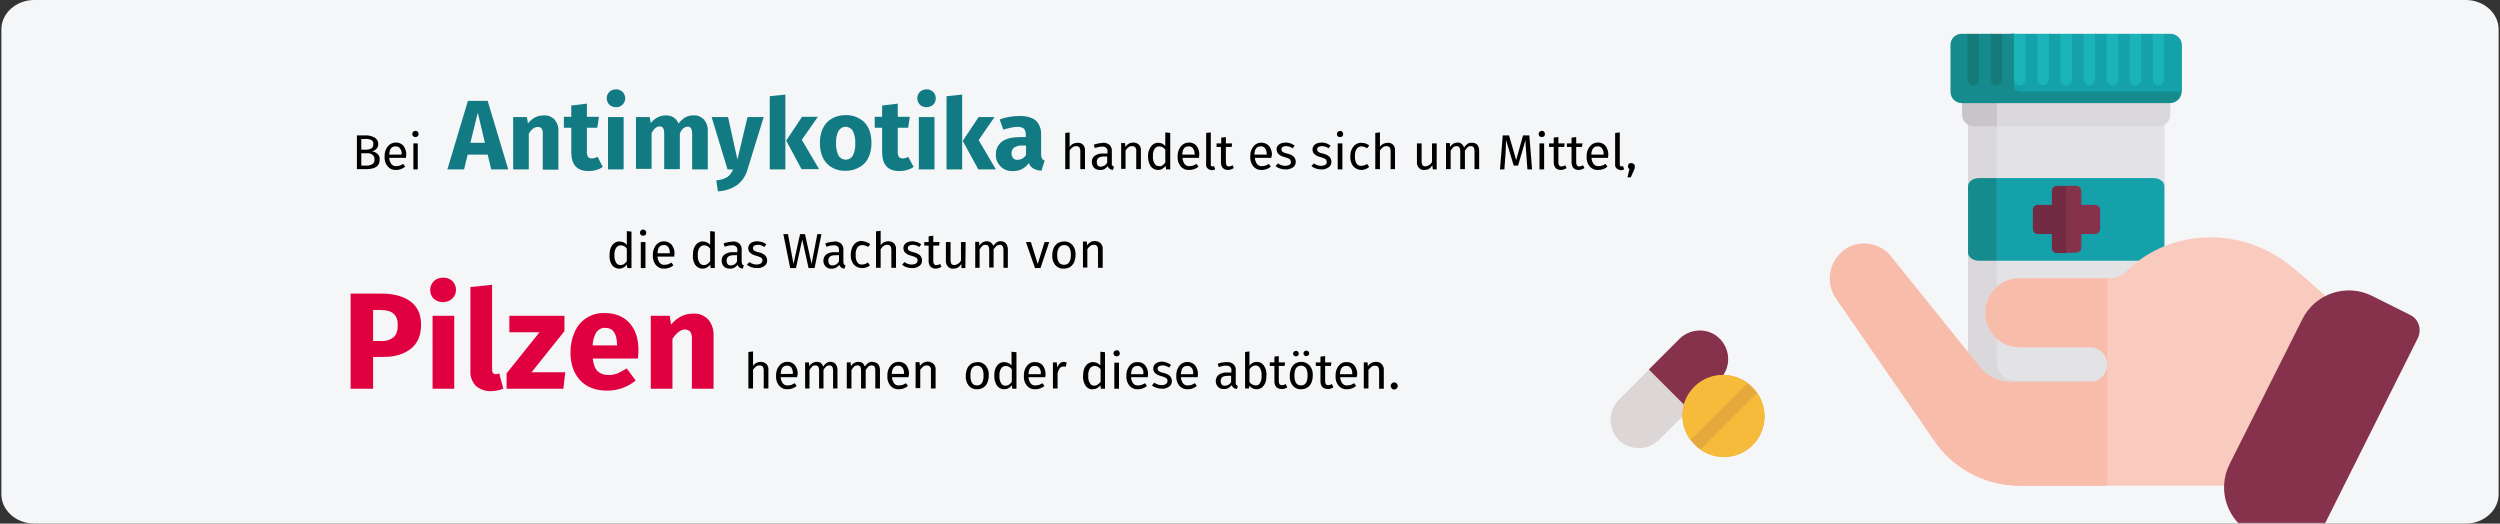 <?xml version="1.0" encoding="UTF-8"?>
<svg xmlns="http://www.w3.org/2000/svg" xmlns:xlink="http://www.w3.org/1999/xlink" width="912px" height="191px" viewBox="0 0 912 191" version="1.1">
  <rect x="0" y="0" width="912" height="191" fill="#333333" stroke="none"/>
  <title>pilzinfekt-des-mundes-behandlung</title>
  <defs>
    <path d="M12,0 L899,0 C905.6,0 911,4.824 911,10.72 L911,180.28 C911,186.176 905.6,191 899,191 L12,191 C5.4,191 0,186.176 0,180.28 L0,10.72 C0,4.824 5.4,0 12,0 Z" id="path-1"></path>
  </defs>
  <g id="Page-1" stroke="none" stroke-width="1" fill="none" fill-rule="evenodd">
    <g id="Illustrationen" transform="translate(4, -24209)">
      <g id="pilzinfekt-des-mundes-behandlung" transform="translate(-3.5, 24209)">
        <g id="Group">
          <g>
            <mask id="mask-2" fill="white">
              <use xlink:href="#path-1"></use>
            </mask>
            <use id="Mask" fill="#F5F6F7" fill-rule="nonzero" xlink:href="#path-1"></use>
            <g mask="url(#mask-2)">
              <g transform="translate(667, 12)">
                <g>
                  <g transform="translate(43.494, 0)" fill-rule="nonzero" id="Path">
                    <g>
                      <path d="M12.372,25.611 L12.372,124.476 C12.372,126.755 14.216,128.708 16.604,128.708 L74.447,128.708 L78.679,126.755 L78.679,25.611 L12.372,25.611 Z" fill="#E3E3E5"></path>
                      <path d="M17.472,120.46 L17.472,25.611 L6.945,25.611 L6.945,126.863 C6.945,129.142 8.79,131.095 11.178,131.095 L11.178,131.095 L74.447,131.095 C76.726,131.095 78.679,129.251 78.679,126.863 C78.679,126.863 78.679,126.863 78.679,126.863 L23.875,126.863 C20.294,126.755 17.472,123.933 17.472,120.46 L17.472,120.46 L17.472,120.46 Z" fill="#DAD8DA"></path>
                      <path d="M13.24,21.379 L13.24,29.844 C13.24,32.123 15.085,34.076 17.472,34.076 L76.509,34.076 C78.787,34.076 80.741,32.231 80.741,29.844 L80.741,21.379 L13.24,21.379 Z" fill="#DAD8DA"></path>
                      <path d="M17.472,21.379 L4.775,21.379 L4.775,29.844 C4.775,32.123 6.62,34.076 9.007,34.076 L17.472,34.076 L17.472,21.379 Z" fill="#C8C5C8"></path>
                      <path d="M80.741,23.766 L23.766,23.766 C21.488,23.766 19.643,21.922 19.643,19.643 L19.643,4.341 C19.643,2.062 21.488,0.217 23.766,0.217 C23.766,0.217 23.766,0.217 23.766,0.217 L26.045,1.845 L27.89,0.326 L32.123,0.326 L34.293,1.845 L36.355,0.326 L40.587,0.326 L42.649,1.845 L44.82,0.326 L49.052,0.326 L51.331,1.845 L53.285,0.326 L57.626,0.326 L59.579,1.845 L61.749,0.326 L65.982,0.326 L67.935,1.845 L70.106,0.326 L74.338,0.326 L76.617,1.845 L78.57,0.326 L80.741,0.326 C83.02,0.326 84.865,2.062 84.973,4.341 C84.973,4.341 84.973,4.341 84.973,4.449 L84.973,21.596 L80.741,23.766 Z" fill="#14A1AA"></path>
                      <path d="M23.766,19.209 L23.766,0.326 L19.534,0.326 L17.689,2.279 L15.302,0.326 L11.069,0.326 L8.79,2.279 L6.837,0.326 L4.666,0.326 C2.388,0.326 0.543,2.062 0.543,4.341 C0.543,4.341 0.543,4.341 0.543,4.341 L0.543,21.488 C0.543,23.766 2.388,25.611 4.666,25.611 L80.632,25.611 C82.911,25.611 84.865,23.766 84.865,21.379 L25.828,21.379 C24.635,21.379 23.658,20.402 23.766,19.209 L23.766,19.209 L23.766,19.209 Z" fill="#168B8E"></path>
                      <path d="M32.231,17.147 C32.34,18.34 33.316,19.209 34.51,19.1 C35.595,18.991 36.355,18.232 36.464,17.147 L36.464,0.326 L32.231,0.326 L32.231,17.147 Z" fill="#1AB3B7"></path>
                      <path d="M15.302,17.147 C15.302,18.34 16.278,19.209 17.364,19.209 C18.449,19.209 19.426,18.232 19.426,17.147 L19.426,17.147 L19.426,0.326 L15.193,0.326 L15.193,17.147 L15.302,17.147 Z" fill="#147A7A"></path>
                      <path d="M6.837,17.147 C6.837,18.34 7.814,19.209 8.899,19.209 C9.984,19.209 10.961,18.232 10.961,17.147 L10.961,17.147 L10.961,0.326 L6.728,0.326 L6.728,17.147 L6.837,17.147 Z" fill="#147A7A"></path>
                      <g transform="translate(22.79, 0)" fill="#1AB3B7">
                        <path d="M17.798,17.147 C17.906,18.34 18.883,19.209 20.077,19.1 C21.162,18.991 21.922,18.232 22.03,17.147 L22.03,0.326 L17.798,0.326 L17.798,17.147 Z"></path>
                        <path d="M0.977,17.147 C0.977,18.34 1.953,19.209 3.039,19.209 C4.124,19.209 5.101,18.232 5.101,17.147 L5.101,17.147 L5.101,0.326 L0.868,0.326 L0.868,17.147 L0.977,17.147 Z"></path>
                        <path d="M43.192,17.147 C43.192,18.34 44.169,19.209 45.254,19.209 C46.339,19.209 47.316,18.232 47.316,17.147 L47.316,17.147 L47.316,0.326 L43.084,0.326 L43.084,17.147 L43.192,17.147 Z"></path>
                        <path d="M26.262,17.147 C26.371,18.34 27.348,19.209 28.541,19.1 C29.627,18.991 30.386,18.232 30.495,17.147 L30.495,0.326 L26.262,0.326 L26.262,17.147 Z"></path>
                        <path d="M51.548,0.326 L51.548,17.147 C51.548,18.34 52.525,19.209 53.61,19.209 C54.695,19.209 55.672,18.232 55.672,17.147 L55.672,17.147 L55.672,0.326 L51.548,0.326 Z"></path>
                        <path d="M34.727,17.147 C34.836,18.34 35.812,19.209 37.006,19.1 C38.091,18.991 38.851,18.232 38.96,17.147 L38.96,0.326 L34.727,0.326 L34.727,17.147 Z"></path>
                      </g>
                    </g>
                    <path d="M78.57,55.889 L78.57,80.198 C78.57,81.826 76.726,83.128 74.555,83.128 L17.472,83.128 L17.472,52.959 L74.555,52.959 C76.726,52.959 78.57,54.261 78.57,55.889 Z" fill="#14A1AA"></path>
                    <path d="M17.472,52.959 L17.472,83.128 L10.961,83.128 C8.79,83.128 6.945,81.826 6.945,80.198 L6.945,55.889 C6.945,54.261 8.79,52.959 10.961,52.959 L17.472,52.959 Z" fill="#168B8E"></path>
                  </g>
                  <g transform="translate(0, 73.795)" fill-rule="nonzero" id="Path">
                    <path d="M2.473,23.332 L39.045,76.291 C46.207,85.841 57.385,91.376 69.323,91.376 L177.411,91.376 L183.923,25.069 L177.411,19.1 C167.861,10.635 161.459,4.884 149.195,1.953 C134.436,-1.411 119.786,2.713 110.019,11.503 C107.523,13.674 106.003,15.627 102.856,15.627 L69.323,15.627 C62.377,15.627 56.734,21.27 56.734,28.216 C56.734,35.161 62.377,40.805 69.323,40.805 L94.934,40.805 C98.407,40.805 101.228,43.626 101.228,47.099 C101.228,50.572 98.407,53.393 94.934,53.393 C94.934,53.393 94.934,53.393 94.934,53.393 L65.199,53.393 C61.726,53.176 58.47,51.765 55.866,49.378 L21.79,7.054 C17.449,2.388 10.286,1.628 5.186,5.426 C-0.457,9.767 -1.651,17.689 2.473,23.332 Z" fill="#F9CBBF"></path>
                    <g transform="translate(0, 2.17)" fill="#F7BCAA">
                      <path d="M101.228,45.145 L101.228,13.565 L69.323,13.565 C62.377,13.565 56.734,19.209 56.734,26.154 C56.734,33.099 62.377,38.743 69.323,38.743 L94.934,38.743 C98.407,38.743 101.228,41.456 101.228,44.928 C101.228,45.037 101.228,45.037 101.228,45.145 Z"></path>
                      <path d="M2.473,21.162 L39.045,74.121 C46.207,83.671 57.385,89.206 69.323,89.206 L101.228,89.206 L101.228,45.037 C101.228,48.51 98.515,51.331 95.043,51.331 C95.043,51.331 94.934,51.331 94.934,51.331 L65.199,51.331 C61.726,51.114 58.47,49.703 55.866,47.316 L21.79,4.992 C17.449,0.326 10.286,-0.434 5.186,3.364 C-0.457,7.597 -1.651,15.519 2.473,21.162 Z"></path>
                    </g>
                    <path d="M176.652,113.189 L214.526,37.549 C216.045,34.402 214.852,30.603 211.705,29.084 C211.705,29.084 211.705,29.084 211.705,29.084 L197.814,22.139 C188.481,17.472 177.086,21.27 172.419,30.603 L145.831,83.562 C141.165,92.895 144.963,104.29 154.296,108.957 C154.296,108.957 154.296,108.957 154.296,108.957 L168.295,116.011 C171.443,117.53 175.132,116.228 176.652,113.189 Z" fill="#87324C"></path>
                  </g>
                </g>
                <g transform="translate(73.881, 55.347)">
                  <path d="M0.543,16.061 L0.543,9.224 C0.543,8.248 1.302,7.597 2.279,7.597 L7.38,7.597 L7.38,2.388 C7.38,1.411 8.139,0.651 9.116,0.651 C9.116,0.651 9.116,0.651 9.116,0.651 L15.953,0.651 C16.93,0.651 17.689,1.411 17.689,2.388 C17.689,2.388 17.689,2.388 17.689,2.388 L17.689,7.597 L22.79,7.597 C23.766,7.597 24.526,8.356 24.526,9.333 C24.526,9.333 24.526,9.333 24.526,9.333 L24.526,16.17 C24.526,17.147 23.766,17.798 22.79,17.798 L17.689,17.798 L17.689,22.898 C17.689,23.875 16.93,24.635 15.953,24.635 L9.116,24.635 C8.139,24.635 7.38,23.875 7.38,22.898 L7.38,17.798 L2.279,17.798 C1.302,17.798 0.543,17.038 0.543,16.061 C0.543,16.17 0.543,16.061 0.543,16.061 Z" id="Path" stroke="#87324C" stroke-width="0.43" fill="#87324C" fill-rule="nonzero"></path>
                  <path d="M0.217,16.17 L0.217,9.224 C0.217,8.248 0.977,7.488 1.953,7.488 L7.162,7.488 L7.162,2.279 C7.162,1.302 7.922,0.543 8.899,0.543 L12.372,0.543 L12.372,24.96 L8.899,24.96 C7.922,24.96 7.162,24.201 7.162,23.224 L7.162,18.015 L1.953,18.015 C0.977,17.906 0.217,17.147 0.217,16.17 C0.217,16.17 0.217,16.17 0.217,16.17 Z" id="Path" fill="#732A43" fill-rule="nonzero"></path>
                </g>
              </g>
            </g>
          </g>
        </g>
        <g id="Group" transform="translate(127, 32)" fill-rule="nonzero">
          <path d="M10.2,24.1 C10.8,24.7 11.1,25.4 11,26.2 C11,28.6 9.4,29.7 6.1,29.7 L2.7,29.7 L2.7,17.4 L5.6,17.4 C6.9,17.3 8.1,17.6 9.2,18.2 C10,18.7 10.5,19.6 10.5,20.5 C10.5,21.2 10.3,21.8 9.8,22.3 C9.4,22.8 8.8,23.1 8.2,23.2 C8.9,23.3 9.6,23.6 10.2,24.1 Z M4.3,18.7 L4.3,22.6 L6.2,22.6 C6.8,22.6 7.5,22.4 8,22.1 C8.5,21.8 8.7,21.2 8.7,20.6 C8.8,20 8.5,19.4 8,19.1 C7.3,18.8 6.6,18.6 5.8,18.7 L4.3,18.7 Z M8.3,27.9 C8.9,27.5 9.2,26.9 9.1,26.2 C9.2,25.5 8.9,24.9 8.3,24.4 C7.7,24 7,23.8 6.3,23.9 L4.3,23.9 L4.3,28.4 L5.9,28.4 C6.8,28.5 7.6,28.3 8.3,27.9 L8.3,27.9 Z" id="Shape" fill="#000000"></path>
          <path d="M20.6,25.6 L14.5,25.6 C14.5,26.4 14.8,27.2 15.3,27.9 C15.8,28.4 16.4,28.7 17.1,28.6 C17.5,28.6 18,28.5 18.4,28.4 C18.8,28.2 19.2,28 19.6,27.8 L20.3,28.8 C19.4,29.6 18.2,30 17,30 C15.8,30.1 14.7,29.6 13.9,28.7 C13.1,27.7 12.7,26.4 12.8,25.1 C12.8,24.2 12.9,23.3 13.3,22.5 C13.6,21.8 14.1,21.2 14.7,20.7 C15.3,20.3 16,20 16.8,20 C17.9,19.9 19,20.4 19.7,21.2 C20.4,22.2 20.8,23.4 20.7,24.6 C20.6,25 20.6,25.3 20.6,25.6 Z M19,24.3 C19.1,23.5 18.9,22.8 18.4,22.1 C18,21.6 17.4,21.3 16.7,21.4 C15.3,21.4 14.6,22.4 14.5,24.4 L18.9,24.4 L18.9,24.3 L19,24.3 Z" id="Shape" fill="#000000"></path>
          <path d="M24.9,16.1 C25.3,16.5 25.3,17.3 24.9,17.7 C24.4,18.1 23.7,18.1 23.2,17.7 C22.8,17.2 22.8,16.5 23.2,16.1 C23.7,15.6 24.5,15.6 24.9,16.1 Z M24.9,20.3 L24.9,29.8 L23.3,29.8 L23.3,20.3 L24.9,20.3 Z" id="Shape" fill="#000000"></path>
          <path d="M51.7,29.8 L50.4,24.4 L43.1,24.4 L41.8,29.8 L35.7,29.8 L43.2,4.8 L50.4,4.8 L57.9,29.8 L51.7,29.8 Z M44.1,20.1 L49.4,20.1 L46.8,9.1 L44.1,20.1 Z" id="Shape" fill="#117A83"></path>
          <path d="M74.8,11.6 C75.8,12.8 76.3,14.3 76.2,15.9 L76.2,29.9 L70.5,29.9 L70.5,16.9 C70.6,16.2 70.4,15.5 70.1,14.9 C69.8,14.5 69.3,14.3 68.7,14.3 C67.5,14.3 66.4,15.1 65.4,16.8 L65.4,29.8 L59.7,29.8 L59.7,10.7 L64.7,10.7 L65.1,13 C65.8,12.1 66.7,11.4 67.7,10.8 C68.7,10.3 69.8,10.1 70.9,10.1 C72.3,10 73.7,10.5 74.8,11.6 Z" id="Path" fill="#117A83"></path>
          <path d="M92.4,28.9 C91.7,29.4 90.8,29.8 90,30 C89.1,30.3 88.2,30.4 87.2,30.4 C83,30.4 80.9,28.1 80.9,23.5 L80.9,14.6 L78.2,14.6 L78.2,10.6 L80.9,10.6 L80.9,6.5 L86.6,5.8 L86.6,10.6 L91,10.6 L90.4,14.6 L86.6,14.6 L86.6,23.3 C86.5,24 86.7,24.6 87,25.2 C87.3,25.6 87.8,25.8 88.4,25.8 C89.1,25.8 89.8,25.6 90.5,25.2 L92.4,28.9 Z" id="Path" fill="#117A83"></path>
          <path d="M99.6,1.5 C100.9,2.8 100.9,4.9 99.6,6.2 C98.9,6.8 98.1,7.2 97.2,7.1 C96.3,7.1 95.4,6.8 94.8,6.2 C93.5,4.9 93.5,2.8 94.8,1.5 C95.4,0.9 96.3,0.6 97.2,0.6 C98,0.5 98.9,0.9 99.6,1.5 Z M100,10.7 L100,29.8 L94.3,29.8 L94.3,10.7 L100,10.7 Z" id="Shape" fill="#117A83"></path>
          <path d="M129.3,11.6 C130.3,12.8 130.8,14.3 130.7,15.8 L130.7,29.8 L125,29.8 L125,16.8 C125,15.1 124.5,14.2 123.4,14.2 C122.8,14.2 122.3,14.4 121.8,14.8 C121.2,15.3 120.8,16 120.5,16.7 L120.5,29.7 L114.8,29.7 L114.8,16.7 C114.8,15 114.3,14.1 113.2,14.1 C112.6,14.1 112.1,14.3 111.6,14.7 C111,15.2 110.6,15.9 110.2,16.5 L110.2,29.6 L104.5,29.6 L104.5,10.7 L109.5,10.7 L109.9,12.9 C110.6,12 111.4,11.3 112.4,10.8 C113.4,10.3 114.4,10.1 115.5,10.1 C116.5,10.1 117.5,10.3 118.3,10.9 C119.1,11.4 119.7,12.2 120,13.1 C120.7,12.2 121.5,11.4 122.5,10.8 C123.5,10.3 124.6,10 125.7,10.1 C127,10 128.3,10.6 129.3,11.6 Z" id="Path" fill="#117A83"></path>
          <path d="M145.2,29.8 C144.6,32.1 143.3,34 141.4,35.5 C139.3,36.9 136.9,37.7 134.4,37.8 L133.8,33.8 C135.2,33.7 136.6,33.3 137.8,32.6 C138.8,31.9 139.5,30.9 139.9,29.8 L137.9,29.8 L132.1,10.7 L138.1,10.7 L141.5,26.2 L145.2,10.7 L151.1,10.7 L145.2,29.8 Z" id="Path" fill="#117A83"></path>
          <path d="M159,2.5 L159,29.8 L153.3,29.8 L153.3,3.1 L159,2.5 Z M170.8,10.7 L165,19 L171.3,29.7 L164.9,29.7 L159.3,19.3 L165.1,10.6 L170.8,10.6 L170.8,10.7 Z" id="Shape" fill="#117A83"></path>
          <path d="M187.9,12.7 C189.6,14.5 190.4,17 190.4,20.2 C190.4,22 190.1,23.9 189.3,25.5 C188.6,27 187.5,28.2 186,29 C184.5,29.9 182.8,30.3 181,30.3 C178.4,30.4 175.9,29.5 174.1,27.6 C172.4,25.8 171.6,23.3 171.6,20.1 C171.6,18.3 171.9,16.4 172.7,14.8 C173.4,13.3 174.5,12.1 175.9,11.3 C177.4,10.4 179.1,10 180.9,10 C183.6,9.9 186.1,10.9 187.9,12.7 Z M178.4,15.7 C177.7,17.1 177.4,18.7 177.5,20.2 C177.4,21.8 177.7,23.3 178.4,24.8 C179.3,26.2 181.2,26.7 182.6,25.8 C183,25.6 183.3,25.2 183.6,24.8 C184.3,23.4 184.6,21.8 184.5,20.3 C184.6,18.7 184.3,17.2 183.6,15.7 C182.7,14.3 180.8,13.8 179.4,14.7 C179,15 178.7,15.3 178.4,15.7 Z" id="Shape" fill="#117A83"></path>
          <path d="M205.8,28.9 C205.1,29.4 204.2,29.8 203.4,30 C202.5,30.3 201.6,30.4 200.6,30.4 C196.4,30.4 194.3,28.1 194.3,23.5 L194.3,14.6 L191.6,14.6 L191.6,10.6 L194.3,10.6 L194.3,6.5 L200,5.8 L200,10.6 L204.4,10.6 L203.8,14.6 L200,14.6 L200,23.3 C199.9,24 200.1,24.6 200.4,25.2 C200.7,25.6 201.2,25.8 201.8,25.8 C202.5,25.8 203.2,25.6 203.8,25.2 L205.8,28.9 Z" id="Path" fill="#117A83"></path>
          <path d="M212.9,1.5 C214.2,2.8 214.2,4.9 212.9,6.2 C212.2,6.8 211.4,7.1 210.5,7.1 C209.6,7.1 208.7,6.8 208.1,6.2 C206.8,4.9 206.8,2.8 208.1,1.5 C208.7,0.9 209.6,0.6 210.5,0.6 C211.4,0.5 212.2,0.9 212.9,1.5 Z M213.4,10.7 L213.4,29.8 L207.7,29.8 L207.7,10.7 L213.4,10.7 Z" id="Shape" fill="#117A83"></path>
          <path d="M223.5,2.5 L223.5,29.8 L217.8,29.8 L217.8,3.1 L223.5,2.5 Z M235.3,10.7 L229.5,19.1 L235.8,29.8 L229.4,29.8 L223.7,19.4 L229.5,10.7 L235.3,10.7 Z" id="Shape" fill="#117A83"></path>
          <path d="M252.6,25.8 C252.8,26.2 253.2,26.4 253.6,26.6 L252.4,30.3 C251.4,30.2 250.4,30 249.5,29.5 C248.7,29 248.1,28.3 247.8,27.5 C246.5,29.4 244.3,30.5 242,30.4 C240.3,30.5 238.7,29.9 237.5,28.7 C236.4,27.6 235.7,26 235.8,24.4 C235.7,22.5 236.6,20.7 238.1,19.6 C239.6,18.5 241.9,18 244.8,18 L246.7,18 L246.7,17.2 C246.8,16.4 246.5,15.5 246,14.9 C245.3,14.4 244.4,14.2 243.5,14.3 C242.7,14.3 242,14.4 241.2,14.6 C240.3,14.8 239.4,15 238.5,15.3 L237.2,11.6 C238.4,11.1 239.6,10.8 240.9,10.6 C242.1,10.4 243.2,10.3 244.4,10.3 C247.1,10.3 249.1,10.9 250.4,12 C251.7,13.3 252.4,15.2 252.3,17.1 L252.3,24.5 C252.3,24.8 252.4,25.3 252.6,25.8 Z M246.8,24.5 L246.8,21.1 L245.4,21.1 C244.4,21 243.4,21.3 242.5,21.8 C241.8,22.3 241.5,23.1 241.5,23.9 C241.5,24.6 241.7,25.2 242.1,25.7 C242.5,26.1 243.1,26.4 243.7,26.3 C245,26.3 246.2,25.6 246.8,24.5 Z" id="Shape" fill="#117A83"></path>
          <path d="M267.6,20.8 C268.1,21.4 268.4,22.1 268.3,22.9 L268.3,29.7 L266.6,29.7 L266.6,23.1 C266.6,22.6 266.5,22.1 266.2,21.7 C265.9,21.4 265.5,21.3 265.1,21.3 C264.6,21.3 264.2,21.4 263.8,21.7 C263.4,22 263,22.4 262.7,22.9 L262.7,29.7 L261.1,29.7 L261.1,16.5 L262.7,16.3 L262.7,21.6 C263.3,20.6 264.4,20.1 265.5,20.1 C266.3,20 267.1,20.3 267.6,20.8 Z" id="Path" fill="#000000"></path>
          <path d="M278.3,28.4 C278.5,28.6 278.7,28.8 278.9,28.8 L278.5,30 C278.1,30 277.7,29.8 277.3,29.6 C277,29.3 276.7,29 276.6,28.6 C276,29.5 274.9,30.1 273.8,30 C273,30 272.2,29.8 271.6,29.2 C271.1,28.7 270.8,27.9 270.8,27.1 C270.7,26.2 271.2,25.3 271.9,24.8 C272.8,24.2 273.9,23.9 275,24 L276.5,24 L276.5,23.3 C276.6,22.8 276.4,22.2 276,21.9 C275.6,21.6 275,21.4 274.5,21.5 C273.6,21.5 272.8,21.7 271.9,22 L271.5,20.8 C272.5,20.4 273.7,20.2 274.8,20.1 C275.7,20 276.6,20.3 277.3,20.9 C277.9,21.5 278.2,22.4 278.1,23.2 L278.1,27.5 C278,27.9 278.1,28.2 278.3,28.4 Z M276.4,27.3 L276.4,25.1 L275.2,25.1 C273.4,25.1 272.6,25.8 272.6,27.1 C272.6,27.6 272.7,28 273,28.4 C273.3,28.7 273.8,28.9 274.2,28.8 C275.1,28.7 276,28.2 276.4,27.3 Z" id="Shape" fill="#000000"></path>
          <path d="M288,20.8 C288.5,21.4 288.8,22.1 288.7,22.9 L288.7,29.7 L287,29.7 L287,23.1 C287.1,22.6 286.9,22.1 286.6,21.7 C286.3,21.4 285.9,21.3 285.5,21.3 C285,21.3 284.5,21.4 284.2,21.7 C283.8,22 283.4,22.4 283.1,22.9 L283.1,29.6 L281.5,29.6 L281.5,20.2 L282.9,20.2 L283,21.6 C283.3,21.1 283.8,20.7 284.3,20.4 C284.8,20.1 285.4,20 285.9,20 C286.7,20 287.5,20.3 288,20.8 Z" id="Path" fill="#000000"></path>
          <path d="M299.4,16.5 L299.4,29.8 L297.9,29.8 L297.7,28.5 C297.4,29 297,29.3 296.5,29.6 C296,29.9 295.5,30 294.9,30 C293.9,30 292.9,29.5 292.3,28.7 C291.6,27.6 291.3,26.4 291.3,25.1 C291.3,24.2 291.4,23.3 291.8,22.5 C292.1,21.8 292.5,21.2 293.1,20.7 C293.7,20.3 294.4,20 295.1,20.1 C296.1,20.1 297,20.5 297.6,21.3 L297.6,16.3 L299.4,16.5 Z M296.6,28.3 C297,28 297.3,27.7 297.6,27.3 L297.6,22.6 C297.3,22.2 297,21.9 296.6,21.7 C296.2,21.5 295.8,21.4 295.4,21.4 C294.7,21.4 294.1,21.7 293.7,22.3 C293.2,23.1 293,24.1 293.1,25 C293,25.9 293.2,26.9 293.7,27.7 C294,28.3 294.6,28.6 295.3,28.6 C295.8,28.7 296.2,28.6 296.6,28.3 Z" id="Shape" fill="#000000"></path>
          <path d="M309.9,25.6 L303.9,25.6 C303.9,26.4 304.2,27.2 304.7,27.9 C305.2,28.4 305.8,28.7 306.5,28.6 C306.9,28.6 307.4,28.5 307.8,28.4 C308.2,28.2 308.6,28 309,27.8 L309.7,28.8 C308.8,29.6 307.6,30 306.3,30 C305.1,30.1 304,29.6 303.2,28.7 C302.4,27.7 302,26.4 302.1,25.1 C302.1,24.2 302.2,23.3 302.6,22.5 C302.9,21.8 303.4,21.2 304,20.7 C304.6,20.3 305.3,20 306.1,20 C307.2,19.9 308.3,20.4 309,21.2 C309.7,22.2 310.1,23.4 310,24.6 C309.9,25 309.9,25.3 309.9,25.6 Z M308.3,24.3 C308.3,23.5 308.2,22.8 307.7,22.1 C307.3,21.6 306.7,21.3 306,21.4 C304.6,21.4 303.9,22.4 303.8,24.4 L308.3,24.4 L308.3,24.3 Z" id="Shape" fill="#000000"></path>
          <path d="M313,29.4 C312.6,29 312.4,28.4 312.5,27.9 L312.5,16.5 L314.2,16.3 L314.2,27.9 C314.2,28.1 314.2,28.3 314.3,28.5 C314.4,28.6 314.6,28.7 314.8,28.7 C315,28.7 315.2,28.7 315.4,28.6 L315.8,29.8 C315.4,30 314.9,30.1 314.5,30.1 C313.9,30 313.4,29.8 313,29.4 Z" id="Path" fill="#000000"></path>
          <path d="M322.6,29.3 C322,29.7 321.2,30 320.5,30 C319.8,30 319.1,29.8 318.6,29.3 C318.1,28.7 317.9,28 317.9,27.3 L317.9,21.6 L316.3,21.6 L316.3,20.3 L318,20.3 L318,18.2 L319.7,18 L319.7,20.3 L322,20.3 L321.8,21.6 L319.7,21.6 L319.7,27.3 C319.7,27.7 319.8,28.1 320,28.4 C320.2,28.6 320.5,28.8 320.9,28.7 C321.3,28.7 321.8,28.5 322.2,28.3 L322.6,29.3 Z" id="Path" fill="#000000"></path>
          <path d="M336.3,25.6 L330.3,25.6 C330.3,26.4 330.6,27.2 331.1,27.9 C331.6,28.4 332.2,28.7 332.9,28.6 C333.3,28.6 333.8,28.5 334.2,28.4 C334.6,28.2 335,28 335.4,27.8 L336.1,28.8 C335.2,29.6 334,30 332.8,30 C331.6,30.1 330.5,29.6 329.7,28.7 C328.9,27.7 328.5,26.4 328.6,25.1 C328.6,24.2 328.7,23.3 329.1,22.5 C329.4,21.8 329.9,21.2 330.5,20.7 C332.1,19.6 334.2,19.9 335.5,21.3 C336.2,22.3 336.6,23.5 336.5,24.7 C336.3,25 336.3,25.3 336.3,25.6 Z M334.6,24.3 C334.6,23.5 334.5,22.8 334,22.1 C333.6,21.6 333,21.3 332.3,21.4 C330.9,21.4 330.2,22.4 330.1,24.4 L334.6,24.4 L334.6,24.3 Z" id="Shape" fill="#000000"></path>
          <path d="M343.3,20.3 C343.8,20.5 344.3,20.8 344.8,21.1 L344.1,22.1 C343.7,21.9 343.3,21.7 342.9,21.5 C342.5,21.4 342.1,21.3 341.7,21.3 C341.2,21.3 340.8,21.4 340.4,21.6 C339.9,22 339.8,22.7 340.2,23.2 C340.3,23.3 340.4,23.4 340.4,23.4 C340.9,23.7 341.4,23.9 342,24 C342.9,24.2 343.7,24.5 344.4,25.1 C344.9,25.6 345.2,26.3 345.2,27 C345.2,27.9 344.8,28.7 344.1,29.1 C343.3,29.6 342.4,29.9 341.4,29.8 C340.1,29.8 338.8,29.4 337.8,28.6 L338.7,27.6 C339.5,28.2 340.4,28.5 341.4,28.5 C341.9,28.5 342.4,28.4 342.9,28.1 C343.3,27.9 343.5,27.5 343.4,27.1 C343.4,26.8 343.3,26.5 343.2,26.3 C343,26.1 342.8,25.9 342.5,25.8 C342,25.6 341.6,25.4 341.1,25.3 C340.3,25.1 339.5,24.8 338.9,24.2 C338.5,23.8 338.2,23.1 338.2,22.5 C338.2,22 338.3,21.5 338.6,21.2 C338.9,20.8 339.3,20.5 339.8,20.3 C340.4,20.1 341,20 341.6,20 C342.1,20 342.7,20.1 343.3,20.3 Z" id="Path" fill="#000000"></path>
          <path d="M356.4,20.3 C356.9,20.5 357.4,20.8 357.9,21.1 L357.2,22.1 C356.8,21.9 356.4,21.6 356,21.5 C355.6,21.4 355.2,21.3 354.8,21.3 C354.3,21.3 353.9,21.4 353.5,21.6 C353.2,21.8 353,22.1 353,22.5 C353,22.9 353.2,23.2 353.4,23.4 C353.9,23.7 354.4,23.9 355,24 C355.9,24.2 356.7,24.5 357.4,25.1 C357.9,25.6 358.2,26.3 358.2,27 C358.2,27.9 357.8,28.7 357.1,29.1 C356.3,29.6 355.4,29.9 354.5,29.8 C353.2,29.8 351.9,29.4 350.9,28.6 L351.8,27.6 C352.6,28.2 353.5,28.5 354.5,28.5 C355,28.5 355.5,28.4 356,28.1 C356.3,27.9 356.6,27.5 356.5,27.1 C356.5,26.8 356.4,26.5 356.3,26.3 C356.1,26.1 355.9,25.9 355.6,25.8 C355.1,25.6 354.7,25.4 354.2,25.3 C353.4,25.1 352.6,24.8 352,24.2 C351.5,23.8 351.3,23.1 351.3,22.5 C351.3,22 351.5,21.5 351.7,21.2 C352,20.8 352.4,20.5 352.9,20.3 C353.5,20.1 354.1,20 354.7,20 C355.3,20 355.9,20.1 356.4,20.3 Z" id="Path" fill="#000000"></path>
          <path d="M362.2,16.1 C362.6,16.6 362.6,17.3 362.2,17.7 C362,17.9 361.7,18 361.3,18 C361,18 360.7,17.9 360.5,17.7 C360.1,17.3 360.1,16.5 360.5,16.1 C360.7,15.9 361,15.8 361.3,15.8 C361.6,15.7 361.9,15.8 362.2,16.1 Z M362.2,20.3 L362.2,29.8 L360.5,29.8 L360.5,20.3 L362.2,20.3 Z" id="Shape" fill="#000000"></path>
          <path d="M370.6,20.3 C371.1,20.5 371.6,20.7 372,21.1 L371.2,22.1 C370.9,21.9 370.6,21.7 370.2,21.6 C369.9,21.5 369.5,21.4 369.2,21.4 C368.5,21.4 367.8,21.7 367.4,22.3 C366.9,23.1 366.7,24.1 366.8,25 C366.7,25.9 366.9,26.9 367.4,27.7 C367.8,28.3 368.5,28.6 369.2,28.5 C369.5,28.5 369.9,28.4 370.2,28.3 C370.6,28.2 370.9,28 371.2,27.8 L372,28.9 C371.2,29.6 370.2,30 369.2,30 C368.1,30 367,29.6 366.2,28.7 C365.4,27.7 365,26.4 365.1,25.1 C365.1,24.2 365.2,23.3 365.6,22.5 C365.9,21.8 366.4,21.2 367,20.7 C367.7,20.3 368.4,20 369.2,20.1 C369.6,20.1 370.1,20.2 370.6,20.3 Z" id="Path" fill="#000000"></path>
          <path d="M380.7,20.8 C381.2,21.4 381.5,22.1 381.4,22.9 L381.4,29.7 L379.8,29.7 L379.8,23.1 C379.8,22.6 379.7,22.1 379.4,21.7 C379.1,21.4 378.7,21.3 378.3,21.3 C377.8,21.3 377.4,21.4 377,21.7 C376.6,22 376.2,22.4 375.9,22.9 L375.9,29.7 L374.2,29.7 L374.2,16.5 L375.9,16.3 L375.9,21.6 C376.5,20.6 377.6,20.1 378.7,20.1 C379.4,20 380.2,20.3 380.7,20.8 Z" id="Path" fill="#000000"></path>
          <path d="M396.6,29.8 L395.2,29.8 L395,28.3 C394.7,28.8 394.3,29.3 393.8,29.6 C393.3,29.9 392.7,30 392.1,30 C391.4,30.1 390.6,29.8 390.1,29.2 C389.6,28.6 389.3,27.8 389.4,27.1 L389.4,20.3 L391.1,20.3 L391.1,26.9 C391.1,27.4 391.2,27.9 391.4,28.3 C391.7,28.6 392.1,28.7 392.5,28.7 C393.5,28.6 394.4,28 394.9,27.1 L394.9,20.3 L396.6,20.3 L396.6,29.8 Z" id="Path" fill="#000000"></path>
          <path d="M411.4,20.8 C411.9,21.4 412.1,22.2 412.1,22.9 L412.1,29.7 L410.4,29.7 L410.4,23.1 C410.4,21.9 409.9,21.3 409.1,21.3 C408.7,21.3 408.2,21.4 407.9,21.7 C407.5,22.1 407.2,22.5 406.9,23 L406.9,29.7 L405.2,29.7 L405.2,23.1 C405.2,21.9 404.7,21.3 403.9,21.3 C403.5,21.3 403,21.4 402.7,21.7 C402.3,22.1 402,22.5 401.7,23 L401.7,29.7 L400,29.7 L400,20.2 L401.4,20.2 L401.5,21.6 C402.1,20.6 403.1,20 404.2,20 C404.7,20 405.3,20.1 405.7,20.5 C406.1,20.8 406.4,21.3 406.6,21.8 C406.9,21.3 407.3,20.9 407.8,20.5 C408.3,20.2 408.8,20 409.4,20.1 C410.2,20 410.9,20.3 411.4,20.8 Z" id="Path" fill="#000000"></path>
          <path d="M431.4,29.8 L429.7,29.8 L429.3,24.2 C429.1,22 429,20.3 429,19.1 L426.3,28.4 L424.7,28.4 L421.9,19.1 C421.9,20.6 421.8,22.3 421.7,24.3 L421.3,29.8 L419.7,29.8 L420.7,17.4 L423,17.4 L425.6,26.4 L428.1,17.4 L430.4,17.4 L431.4,29.8 Z" id="Path" fill="#000000"></path>
          <path d="M435.8,16.1 C436.2,16.5 436.2,17.3 435.8,17.7 C435.3,18.1 434.6,18.1 434.1,17.7 C433.7,17.2 433.7,16.5 434.1,16.1 C434.6,15.6 435.4,15.6 435.8,16.1 Z M435.8,20.3 L435.8,29.8 L434.1,29.8 L434.1,20.3 L435.8,20.3 Z" id="Shape" fill="#000000"></path>
          <path d="M444,29.3 C443.4,29.7 442.6,30 441.9,30 C441.2,30 440.5,29.8 440,29.3 C439.5,28.7 439.3,28 439.3,27.3 L439.3,21.6 L437.6,21.6 L437.6,20.3 L439.3,20.3 L439.3,18.2 L441,18 L441,20.3 L443.3,20.3 L443.1,21.6 L441,21.6 L441,27.3 C441,27.7 441.1,28.1 441.3,28.4 C441.5,28.6 441.8,28.8 442.2,28.7 C442.6,28.7 443.1,28.5 443.5,28.3 L444,29.3 Z" id="Path" fill="#000000"></path>
          <path d="M450.5,29.3 C449.9,29.7 449.1,30 448.4,30 C447.7,30 447,29.8 446.5,29.3 C446,28.7 445.8,28 445.8,27.3 L445.8,21.6 L444.1,21.6 L444.1,20.3 L445.8,20.3 L445.8,18.2 L447.5,18 L447.5,20.3 L449.8,20.3 L449.6,21.6 L447.5,21.6 L447.5,27.3 C447.5,27.7 447.6,28.1 447.8,28.4 C448,28.6 448.3,28.8 448.7,28.7 C449.1,28.7 449.6,28.5 450,28.3 L450.5,29.3 Z" id="Path" fill="#000000"></path>
          <path d="M459.1,25.6 L453.1,25.6 C453.1,26.4 453.4,27.2 453.9,27.9 C454.4,28.4 455,28.7 455.7,28.6 C456.1,28.6 456.6,28.5 457,28.4 C457.4,28.2 457.8,28 458.2,27.8 L458.9,28.8 C458,29.6 456.8,30 455.5,30 C454.3,30.1 453.2,29.6 452.4,28.7 C451.6,27.7 451.2,26.4 451.3,25.1 C451.3,24.2 451.4,23.3 451.8,22.5 C452.1,21.8 452.6,21.2 453.2,20.7 C453.8,20.3 454.5,20 455.3,20 C456.4,19.9 457.5,20.4 458.2,21.2 C458.9,22.2 459.3,23.4 459.2,24.6 C459.2,25 459.1,25.3 459.1,25.6 Z M457.5,24.3 C457.5,23.5 457.4,22.8 456.9,22.1 C456.5,21.6 455.9,21.3 455.2,21.4 C453.9,21.4 453.1,22.4 453,24.4 L457.5,24.4 L457.5,24.3 L457.5,24.3 Z" id="Shape" fill="#000000"></path>
          <path d="M462.2,29.4 C461.8,29 461.6,28.4 461.7,27.9 L461.7,16.5 L463.4,16.3 L463.4,27.9 C463.4,28.1 463.4,28.3 463.5,28.5 C463.6,28.6 463.8,28.7 464,28.7 C464.2,28.7 464.4,28.7 464.6,28.6 L465,29.8 C464.6,30 464.1,30.1 463.7,30.1 C463.2,30 462.6,29.8 462.2,29.4 Z" id="Path" fill="#000000"></path>
          <path d="M468.5,27.8 C468.7,28 468.9,28.3 468.9,28.7 C468.9,29.1 468.8,29.6 468.6,30 L467.4,32.7 L466.2,32.7 L466.9,29.7 C466.7,29.6 466.6,29.4 466.5,29.2 C466.4,29 466.4,28.8 466.4,28.6 C466.4,28.3 466.5,28 466.7,27.7 C467.2,27.4 468,27.4 468.5,27.8 L468.5,27.8 Z" id="Path" fill="#000000"></path>
          <g id="Group-50" transform="translate(94.844, 51.725)" fill="#000000">
            <path d="M8.019,0.775 L8.019,14.075 L6.519,14.075 L6.319,12.775 C6.019,13.275 5.619,13.575 5.119,13.875 C3.719,14.675 1.919,14.275 0.919,12.975 C0.219,11.875 -0.081,10.675 0.019,9.375 C0.019,8.475 0.119,7.575 0.419,6.775 C0.719,6.075 1.119,5.475 1.719,4.975 C2.319,4.575 3.019,4.275 3.719,4.375 C4.719,4.375 5.619,4.775 6.319,5.575 L6.319,0.575 L8.019,0.775 Z M5.319,12.575 C5.719,12.275 6.019,11.975 6.319,11.575 L6.319,6.975 C6.019,6.575 5.719,6.275 5.319,6.075 C4.919,5.875 4.519,5.775 4.119,5.775 C3.419,5.775 2.819,6.075 2.419,6.675 C1.919,7.475 1.719,8.475 1.819,9.375 C1.719,10.275 1.919,11.275 2.419,12.075 C2.719,12.675 3.319,12.975 4.019,12.975 C4.419,12.975 4.919,12.875 5.319,12.575 L5.319,12.575 Z" id="Shape"></path>
            <path d="M13.119,0.375 C13.519,0.775 13.519,1.575 13.119,1.975 C12.619,2.375 11.919,2.375 11.419,1.975 C11.019,1.475 11.019,0.775 11.419,0.375 C11.919,-0.125 12.619,-0.125 13.119,0.375 Z M13.119,4.575 L13.119,14.075 L11.419,14.075 L11.419,4.575 L13.119,4.575 Z" id="Shape"></path>
            <path d="M23.619,9.875 L17.519,9.875 C17.519,10.675 17.819,11.475 18.319,12.175 C18.819,12.675 19.419,12.975 20.119,12.875 C20.519,12.875 21.019,12.775 21.419,12.675 C21.819,12.475 22.219,12.275 22.619,12.075 L23.319,13.075 C22.419,13.875 21.219,14.275 20.019,14.275 C18.819,14.375 17.719,13.875 16.919,12.975 C16.119,11.975 15.719,10.675 15.819,9.375 C15.819,8.475 15.919,7.575 16.319,6.775 C16.619,6.075 17.019,5.475 17.719,4.975 C19.319,3.875 21.419,4.175 22.719,5.575 C23.419,6.575 23.819,7.775 23.719,8.975 C23.619,9.275 23.619,9.575 23.619,9.875 Z M22.019,8.575 C22.019,7.775 21.919,7.075 21.419,6.375 C21.019,5.875 20.419,5.575 19.719,5.675 C18.319,5.675 17.619,6.675 17.519,8.675 L21.919,8.675 L21.919,8.575 L22.019,8.575 Z" id="Shape"></path>
            <path d="M38.419,0.775 L38.419,14.075 L36.919,14.075 L36.719,12.775 C36.419,13.275 36.019,13.575 35.519,13.875 C34.119,14.675 32.319,14.275 31.319,12.975 C30.619,11.875 30.319,10.675 30.419,9.375 C30.419,8.475 30.519,7.575 30.819,6.775 C31.119,6.075 31.519,5.475 32.119,4.975 C32.719,4.575 33.419,4.275 34.119,4.375 C35.119,4.375 36.019,4.775 36.719,5.575 L36.719,0.575 L38.419,0.775 Z M35.719,12.575 C36.119,12.275 36.419,11.975 36.719,11.575 L36.719,6.975 C36.419,6.575 36.119,6.275 35.719,6.075 C35.319,5.875 34.919,5.775 34.519,5.775 C33.819,5.775 33.219,6.075 32.819,6.675 C32.319,7.475 32.119,8.475 32.219,9.375 C32.119,10.275 32.319,11.275 32.819,12.075 C33.119,12.675 33.719,12.975 34.419,12.975 C34.819,12.975 35.319,12.875 35.719,12.575 Z" id="Shape"></path>
            <path d="M48.419,12.675 C48.519,12.875 48.819,13.075 49.019,13.075 L48.619,14.275 C48.219,14.275 47.819,14.075 47.419,13.875 C47.119,13.575 46.819,13.275 46.719,12.875 C46.119,13.775 45.019,14.375 43.919,14.275 C43.119,14.275 42.319,14.075 41.719,13.475 C41.219,12.975 40.919,12.175 40.919,11.375 C40.819,10.475 41.319,9.575 42.019,9.075 C42.919,8.475 44.019,8.175 45.119,8.275 L46.619,8.275 L46.619,7.575 C46.719,7.075 46.519,6.475 46.119,6.175 C45.719,5.875 45.119,5.675 44.619,5.775 C43.719,5.775 42.919,5.975 42.019,6.275 L41.619,5.075 C42.619,4.675 43.819,4.475 44.919,4.375 C45.819,4.275 46.719,4.575 47.419,5.175 C48.019,5.775 48.319,6.675 48.219,7.475 L48.219,11.775 C48.219,12.175 48.319,12.475 48.419,12.675 Z M46.519,11.575 L46.519,9.375 L45.319,9.375 C43.519,9.375 42.719,10.075 42.719,11.375 C42.719,11.875 42.819,12.275 43.119,12.675 C43.419,12.975 43.919,13.175 44.319,13.075 C45.319,13.075 46.219,12.475 46.519,11.575 Z" id="Shape"></path>
            <path d="M55.719,4.575 C56.219,4.775 56.719,5.075 57.219,5.375 L56.519,6.375 C56.119,6.175 55.719,5.875 55.319,5.775 C54.919,5.675 54.519,5.575 54.119,5.575 C53.619,5.575 53.219,5.675 52.819,5.875 C52.519,6.075 52.319,6.375 52.319,6.775 C52.319,7.175 52.519,7.475 52.719,7.675 C53.219,7.975 53.719,8.175 54.319,8.275 C55.219,8.475 56.019,8.775 56.719,9.375 C57.219,9.875 57.519,10.575 57.519,11.275 C57.519,12.175 57.119,12.975 56.419,13.375 C55.619,13.875 54.719,14.175 53.719,14.075 C52.419,14.075 51.119,13.675 50.119,12.875 L51.019,11.875 C51.819,12.475 52.719,12.775 53.719,12.775 C54.219,12.775 54.719,12.675 55.219,12.375 C55.519,12.175 55.719,11.775 55.819,11.375 C55.819,11.075 55.719,10.775 55.619,10.575 C55.419,10.375 55.219,10.175 54.919,10.075 C54.419,9.875 54.019,9.675 53.519,9.575 C52.719,9.375 51.919,9.075 51.319,8.475 C50.819,8.075 50.619,7.375 50.619,6.775 C50.619,6.275 50.819,5.775 51.019,5.475 C51.319,5.075 51.719,4.775 52.219,4.575 C52.819,4.375 53.419,4.275 54.019,4.275 C54.619,4.375 55.219,4.475 55.719,4.575 Z" id="Path"></path>
            <polygon id="Path" points="77.319 1.675 74.819 14.075 72.619 14.075 70.319 3.675 68.019 14.075 65.919 14.075 63.419 1.675 65.119 1.675 67.119 12.575 69.519 1.675 71.319 1.675 73.719 12.575 75.819 1.675"></polygon>
            <path d="M85.519,12.675 C85.619,12.875 85.919,13.075 86.119,13.075 L85.719,14.275 C85.319,14.275 84.919,14.075 84.519,13.875 C84.219,13.575 83.919,13.275 83.819,12.875 C83.219,13.775 82.119,14.375 81.019,14.275 C80.219,14.375 79.419,14.075 78.819,13.475 C78.319,12.975 78.019,12.175 78.019,11.375 C78.019,10.475 78.419,9.575 79.119,9.075 C80.019,8.475 81.119,8.175 82.219,8.275 L83.719,8.275 L83.719,7.575 C83.719,7.075 83.619,6.475 83.219,6.175 C82.819,5.875 82.219,5.675 81.719,5.775 C80.819,5.775 80.019,5.975 79.119,6.275 L78.719,5.075 C79.719,4.675 80.919,4.475 82.019,4.375 C82.919,4.275 83.819,4.575 84.519,5.175 C85.119,5.775 85.419,6.675 85.319,7.475 L85.319,11.775 C85.319,12.175 85.419,12.475 85.519,12.675 Z M83.719,11.575 L83.719,9.375 L82.419,9.375 C80.619,9.375 79.819,10.075 79.819,11.375 C79.819,11.875 79.919,12.275 80.219,12.675 C80.519,12.975 81.019,13.175 81.419,13.075 C82.419,13.075 83.319,12.475 83.719,11.575 L83.719,11.575 Z" id="Shape"></path>
            <path d="M93.719,4.575 C94.219,4.775 94.719,4.975 95.119,5.375 L94.319,6.375 C94.019,6.175 93.719,5.975 93.319,5.875 C93.019,5.775 92.619,5.675 92.219,5.675 C91.519,5.675 90.819,5.975 90.419,6.575 C89.919,7.375 89.719,8.375 89.819,9.275 C89.719,10.175 89.919,11.175 90.419,11.975 C90.819,12.575 91.519,12.875 92.219,12.775 C92.519,12.775 92.919,12.675 93.219,12.575 C93.619,12.475 93.919,12.275 94.219,11.975 L95.019,13.075 C94.219,13.775 93.219,14.075 92.119,14.075 C91.019,14.075 89.919,13.675 89.119,12.775 C88.319,11.775 87.919,10.475 88.019,9.175 C88.019,8.275 88.219,7.375 88.519,6.575 C88.819,5.875 89.319,5.275 89.919,4.775 C90.619,4.375 91.319,4.075 92.119,4.175 C92.719,4.275 93.219,4.375 93.719,4.575 Z" id="Path"></path>
            <path d="M103.819,5.075 C104.319,5.675 104.619,6.375 104.519,7.175 L104.519,13.975 L102.819,13.975 L102.819,7.375 C102.819,6.875 102.719,6.375 102.419,5.975 C102.119,5.675 101.719,5.575 101.319,5.575 C100.819,5.575 100.419,5.675 100.019,5.975 C99.619,6.275 99.219,6.675 98.919,7.175 L98.919,13.975 L97.219,13.975 L97.219,0.675 L98.919,0.475 L98.919,5.775 C99.519,4.775 100.619,4.275 101.719,4.275 C102.519,4.275 103.319,4.575 103.819,5.075 Z" id="Path"></path>
            <path d="M112.219,4.575 C112.719,4.775 113.219,5.075 113.719,5.375 L113.019,6.375 C112.619,6.175 112.219,5.875 111.819,5.775 C111.419,5.675 111.019,5.575 110.619,5.575 C110.219,5.575 109.719,5.675 109.319,5.875 C109.019,6.075 108.819,6.375 108.819,6.775 C108.819,7.175 109.019,7.475 109.219,7.675 C109.719,7.975 110.219,8.175 110.819,8.275 C111.719,8.475 112.519,8.775 113.219,9.375 C113.719,9.875 114.019,10.575 114.019,11.275 C114.019,12.175 113.619,12.975 112.919,13.375 C112.119,13.875 111.219,14.175 110.319,14.075 C109.019,14.075 107.719,13.675 106.719,12.875 L107.619,11.875 C108.419,12.475 109.319,12.775 110.319,12.775 C110.819,12.775 111.319,12.675 111.819,12.375 C112.119,12.175 112.319,11.775 112.419,11.375 C112.419,11.075 112.319,10.775 112.219,10.575 C112.019,10.375 111.819,10.175 111.519,10.075 C111.019,9.875 110.619,9.675 110.119,9.575 C109.319,9.375 108.519,9.075 107.919,8.475 C107.419,8.075 107.219,7.375 107.219,6.775 C107.219,6.275 107.419,5.775 107.619,5.475 C107.919,5.075 108.319,4.775 108.819,4.575 C109.419,4.375 110.019,4.275 110.619,4.275 C111.019,4.375 111.619,4.475 112.219,4.575 Z" id="Path"></path>
            <path d="M121.119,13.575 C120.519,13.975 119.719,14.275 119.019,14.275 C118.319,14.275 117.619,14.075 117.119,13.575 C116.619,12.975 116.419,12.275 116.419,11.575 L116.419,5.875 L114.819,5.875 L114.819,4.575 L116.419,4.575 L116.419,2.475 L118.119,2.275 L118.119,4.575 L120.419,4.575 L120.219,5.875 L118.119,5.875 L118.119,11.575 C118.119,11.975 118.219,12.375 118.419,12.675 C118.619,12.875 118.919,13.075 119.319,12.975 C119.719,12.975 120.219,12.775 120.619,12.575 L121.119,13.575 Z" id="Path"></path>
            <path d="M129.819,14.075 L128.419,14.075 L128.319,12.575 C128.019,13.075 127.619,13.575 127.119,13.875 C126.619,14.175 126.019,14.275 125.419,14.275 C124.719,14.375 123.919,14.075 123.419,13.475 C122.919,12.875 122.619,12.075 122.719,11.375 L122.719,4.575 L124.419,4.575 L124.419,11.175 C124.419,11.675 124.519,12.175 124.719,12.575 C125.019,12.875 125.419,12.975 125.819,12.975 C126.819,12.875 127.719,12.275 128.219,11.375 L128.219,4.575 L129.919,4.575 L129.819,14.075 Z" id="Path"></path>
            <path d="M144.619,5.075 C145.119,5.675 145.319,6.475 145.319,7.175 L145.319,13.975 L143.719,13.975 L143.719,7.375 C143.719,6.175 143.219,5.575 142.419,5.575 C142.019,5.575 141.619,5.675 141.219,5.975 C140.819,6.375 140.419,6.775 140.119,7.175 L140.119,13.875 L138.519,13.875 L138.519,7.375 C138.519,6.175 138.019,5.575 137.219,5.575 C136.819,5.575 136.319,5.675 136.019,5.975 C135.619,6.375 135.319,6.775 135.019,7.275 L135.019,13.975 L133.419,13.975 L133.419,4.475 L134.819,4.475 L134.919,5.875 C135.519,4.875 136.519,4.275 137.619,4.275 C138.719,4.275 139.719,4.975 140.019,5.975 C140.319,5.475 140.719,5.075 141.219,4.675 C141.719,4.375 142.219,4.175 142.819,4.275 C143.519,4.275 144.219,4.575 144.619,5.075 Z" id="Path"></path>
            <polygon id="Path" points="160.419 4.575 157.219 14.075 155.219 14.075 151.919 4.575 153.719 4.575 156.219 12.575 158.719 4.575"></polygon>
            <path d="M168.919,5.675 C169.719,6.675 170.119,7.975 170.019,9.275 C170.019,10.175 169.819,11.075 169.519,11.875 C169.219,12.575 168.719,13.175 168.019,13.675 C167.319,14.075 166.519,14.275 165.719,14.275 C164.519,14.375 163.419,13.875 162.619,12.975 C161.819,11.975 161.419,10.675 161.519,9.375 C161.519,8.475 161.719,7.575 162.019,6.775 C162.319,6.075 162.819,5.475 163.519,4.975 C164.219,4.575 165.019,4.375 165.819,4.375 C167.019,4.275 168.119,4.775 168.919,5.675 Z M163.319,9.275 C163.319,11.675 164.119,12.875 165.819,12.875 C167.419,12.875 168.319,11.675 168.319,9.275 C168.319,6.875 167.519,5.675 165.919,5.675 C164.319,5.675 163.319,6.875 163.319,9.275 Z" id="Shape"></path>
            <path d="M179.219,5.075 C179.719,5.675 180.019,6.375 179.919,7.175 L179.919,13.975 L178.219,13.975 L178.219,7.375 C178.219,6.875 178.119,6.375 177.819,5.975 C177.519,5.675 177.119,5.575 176.719,5.575 C176.219,5.575 175.719,5.675 175.419,5.975 C175.019,6.275 174.619,6.675 174.319,7.175 L174.319,13.875 L172.719,13.875 L172.719,4.375 L174.119,4.375 L174.219,5.775 C174.519,5.275 175.019,4.875 175.519,4.575 C176.019,4.275 176.619,4.175 177.119,4.175 C178.019,4.275 178.719,4.575 179.219,5.075 Z" id="Path"></path>
          </g>
          <g id="Group-49" transform="translate(0.408, 69.287)">
            <path d="M21.9,8.713 C24.4,10.613 25.7,13.413 25.7,17.113 C25.7,21.013 24.5,23.913 22,25.913 C19.5,27.913 16.2,28.913 12,28.913 L8.2,28.913 L8.2,40.513 L2.84217094e-14,40.513 L2.84217094e-14,5.813 L11.2,5.813 C15.8,5.813 19.3,6.813 21.9,8.713 Z M15.7,21.713 C16.7,20.813 17.2,19.313 17.2,17.213 C17.2,13.613 15.2,11.813 11.1,11.813 L8.2,11.813 L8.2,23.113 L11.2,23.113 C12.9,23.213 14.4,22.713 15.7,21.713 Z" id="Shape" fill="#E0003F"></path>
            <path d="M37.1,1.213 C38.9,3.013 38.9,5.913 37.1,7.613 C36.2,8.513 35,8.913 33.7,8.913 C32.5,9.013 31.3,8.513 30.3,7.713 C28.6,5.913 28.6,3.113 30.3,1.313 C31.2,0.413 32.4,0.013 33.7,0.013 C35,-0.087 36.2,0.413 37.1,1.213 Z M37.8,13.913 L37.8,40.513 L29.9,40.513 L29.9,13.913 L37.8,13.913 Z" id="Shape" fill="#E0003F"></path>
            <path d="M45.6,39.413 C44.2,37.813 43.5,35.813 43.7,33.713 L43.7,3.413 L51.6,2.613 L51.6,33.513 C51.6,34.613 52.1,35.213 52.9,35.213 C53.3,35.213 53.8,35.113 54.2,34.913 L55.7,40.513 C54.2,41.113 52.5,41.413 50.9,41.413 C49,41.413 47.1,40.713 45.6,39.413 Z" id="Path" fill="#E0003F"></path>
            <polygon id="Path" fill="#E0003F" points="78 13.913 78 19.513 66 34.513 78.3 34.513 77.6 40.513 56.9 40.513 56.9 34.913 68.9 19.913 57.9 19.913 57.9 13.913"></polygon>
            <path d="M104.8,29.513 L88.3,29.513 C88.6,31.713 89.2,33.313 90.2,34.213 C91.4,35.213 92.8,35.613 94.3,35.513 C95.4,35.513 96.4,35.313 97.4,34.913 C98.5,34.413 99.6,33.813 100.7,33.113 L104,37.513 C101.1,39.913 97.4,41.213 93.6,41.213 C89.3,41.213 86,39.913 83.7,37.413 C81.4,34.913 80.2,31.513 80.2,27.213 C80.2,24.713 80.7,22.213 81.7,19.913 C83.5,15.513 87.9,12.713 92.7,12.913 C96.5,12.913 99.5,14.113 101.7,16.513 C103.9,18.913 105,22.213 105,26.513 C105,27.613 104.9,28.613 104.8,29.513 Z M97.2,24.413 C97.1,20.313 95.7,18.313 92.9,18.313 C91.7,18.213 90.5,18.813 89.7,19.813 C88.8,21.313 88.3,23.013 88.3,24.713 L97.2,24.713 L97.2,24.413 Z" id="Shape" fill="#E0003F"></path>
            <path d="M130.4,15.213 C131.8,16.813 132.5,19.013 132.4,21.113 L132.4,40.513 L124.5,40.513 L124.5,22.513 C124.6,21.513 124.4,20.613 123.9,19.713 C123.4,19.213 122.7,18.913 122,18.913 C120.4,18.913 118.9,20.113 117.4,22.313 L117.4,40.513 L109.5,40.513 L109.5,13.913 L116.4,13.913 L116.9,17.113 C117.9,15.913 119.2,14.813 120.6,14.113 C122,13.413 123.5,13.113 125,13.113 C127,13.013 128.9,13.713 130.4,15.213 Z" id="Path" fill="#E0003F"></path>
            <path d="M151.7,31.513 C152.2,32.113 152.5,32.813 152.4,33.613 L152.4,40.413 L150.7,40.413 L150.7,33.813 C150.7,33.313 150.6,32.813 150.3,32.413 C150,32.113 149.6,32.013 149.2,32.013 C148.7,32.013 148.3,32.113 147.9,32.413 C147.5,32.713 147.1,33.113 146.8,33.613 L146.8,40.413 L145.1,40.413 L145.1,27.113 L146.8,26.913 L146.8,32.213 C147.4,31.213 148.5,30.713 149.6,30.713 C150.4,30.713 151.1,31.013 151.7,31.513 Z" id="Path" fill="#000000"></path>
            <path d="M162.9,36.313 L156.9,36.313 C156.9,37.113 157.2,37.913 157.7,38.613 C158.2,39.113 158.8,39.413 159.5,39.313 C159.9,39.313 160.4,39.213 160.8,39.113 C161.2,38.913 161.6,38.713 162,38.513 L162.7,39.513 C161.8,40.313 160.6,40.713 159.4,40.713 C158.2,40.813 157.1,40.313 156.3,39.413 C155.5,38.413 155.1,37.113 155.2,35.813 C155.2,34.913 155.3,34.013 155.7,33.213 C156,32.513 156.5,31.913 157.1,31.413 C157.7,31.013 158.4,30.713 159.2,30.713 C160.3,30.613 161.4,31.113 162.1,31.913 C162.8,32.913 163.2,34.113 163.1,35.313 C162.9,35.713 162.9,36.013 162.9,36.313 Z M161.3,35.013 C161.4,34.213 161.2,33.513 160.8,32.813 C160.4,32.313 159.8,32.013 159.1,32.113 C157.7,32.113 157,33.113 156.9,35.113 L161.3,35.113 L161.3,35.013 Z" id="Shape" fill="#000000"></path>
            <path d="M176.9,31.513 C177.4,32.113 177.6,32.913 177.6,33.613 L177.6,40.413 L176,40.413 L176,33.813 C176,32.613 175.5,32.013 174.7,32.013 C174.3,32.013 173.8,32.113 173.5,32.413 C173.1,32.813 172.7,33.213 172.5,33.713 L172.5,40.413 L170.9,40.413 L170.9,33.813 C170.9,32.613 170.4,32.013 169.6,32.013 C169.2,32.013 168.7,32.113 168.4,32.413 C168,32.813 167.7,33.213 167.4,33.713 L167.4,40.413 L165.8,40.413 L165.8,30.913 L167.2,30.913 L167.3,32.313 C167.9,31.313 168.9,30.713 170,30.713 C170.5,30.713 171.1,30.813 171.5,31.113 C171.9,31.413 172.2,31.913 172.4,32.413 C172.7,31.913 173.1,31.513 173.6,31.113 C174.1,30.813 174.6,30.613 175.2,30.713 C175.8,30.713 176.5,31.013 176.9,31.513 Z" id="Path" fill="#000000"></path>
            <path d="M192.4,31.513 C192.9,32.113 193.1,32.913 193.1,33.613 L193.1,40.413 L191.4,40.413 L191.4,33.813 C191.4,32.613 191,32.013 190.1,32.013 C189.7,32.013 189.2,32.113 188.9,32.413 C188.5,32.813 188.2,33.213 187.9,33.713 L187.9,40.413 L186.2,40.413 L186.2,33.813 C186.2,32.613 185.8,32.013 184.9,32.013 C184.5,32.013 184,32.113 183.7,32.413 C183.3,32.813 183,33.213 182.7,33.713 L182.7,40.413 L181,40.413 L181,30.913 L182.4,30.913 L182.5,32.313 C183.1,31.313 184.1,30.713 185.2,30.713 C185.7,30.713 186.3,30.813 186.7,31.113 C187.1,31.413 187.4,31.913 187.6,32.413 C187.9,31.913 188.3,31.513 188.8,31.113 C189.3,30.813 189.8,30.613 190.4,30.713 C191.2,30.813 191.9,31.013 192.4,31.513 Z" id="Path" fill="#000000"></path>
            <path d="M203.5,36.313 L197.5,36.313 C197.5,37.113 197.8,37.913 198.3,38.613 C198.8,39.113 199.4,39.413 200.1,39.313 C200.5,39.313 201,39.213 201.4,39.113 C201.8,38.913 202.2,38.713 202.6,38.513 L203.3,39.513 C202.4,40.313 201.2,40.713 200,40.713 C198.8,40.813 197.7,40.313 196.9,39.413 C196.1,38.413 195.7,37.113 195.8,35.813 C195.8,34.913 195.9,34.013 196.3,33.213 C196.6,32.513 197.1,31.913 197.7,31.413 C198.3,31.013 199,30.713 199.8,30.713 C200.9,30.613 202,31.113 202.7,31.913 C203.4,32.913 203.8,34.113 203.7,35.313 C203.6,35.713 203.5,36.013 203.5,36.313 Z M201.9,35.013 C201.9,34.213 201.8,33.513 201.3,32.813 C200.9,32.313 200.3,32.013 199.6,32.113 C198.3,32.113 197.5,33.113 197.4,35.113 L201.9,35.113 L201.9,35.013 L201.9,35.013 Z" id="Shape" fill="#000000"></path>
            <path d="M212.7,31.513 C213.2,32.113 213.5,32.813 213.4,33.613 L213.4,40.413 L211.7,40.413 L211.7,33.813 C211.8,33.313 211.6,32.813 211.3,32.413 C211,32.113 210.6,32.013 210.2,32.013 C209.7,32.013 209.3,32.113 208.9,32.413 C208.5,32.713 208.1,33.213 207.8,33.613 L207.8,40.313 L206.1,40.313 L206.1,30.813 L207.5,30.813 L207.7,32.213 C208,31.713 208.4,31.313 209,31.013 C209.5,30.713 210.1,30.613 210.6,30.613 C211.4,30.713 212.2,31.013 212.7,31.513 Z" id="Path" fill="#000000"></path>
          </g>
          <g id="Group-48" transform="translate(224.792, 95.763)" fill="#000000">
            <path d="M7.315,5.638 C8.115,6.638 8.515,7.938 8.415,9.238 C8.415,10.137 8.215,11.037 7.915,11.838 C7.315,13.338 5.815,14.238 4.215,14.238 C3.015,14.338 1.915,13.838 1.115,12.938 C0.315,11.938 -0.085,10.637 0.015,9.338 C0.015,8.438 0.215,7.537 0.515,6.737 C0.815,6.037 1.315,5.438 2.015,4.938 C2.715,4.537 3.515,4.338 4.315,4.338 C5.415,4.237 6.515,4.737 7.315,5.638 Z M1.715,9.238 C1.715,11.637 2.515,12.838 4.115,12.838 C5.715,12.838 6.515,11.637 6.515,9.238 C6.515,6.838 5.715,5.638 4.115,5.638 C2.515,5.638 1.715,6.838 1.715,9.238 Z" id="Shape"></path>
            <path d="M18.515,0.738 L18.515,14.037 L17.015,14.037 L16.815,12.738 C16.515,13.238 16.115,13.537 15.615,13.838 C15.115,14.137 14.615,14.238 14.015,14.238 C13.015,14.238 12.015,13.738 11.415,12.938 C10.715,11.838 10.415,10.637 10.415,9.338 C10.415,8.438 10.515,7.537 10.815,6.737 C11.115,6.037 11.515,5.438 12.115,4.938 C12.715,4.537 13.415,4.237 14.115,4.338 C15.115,4.338 16.015,4.737 16.715,5.537 L16.715,0.537 L18.515,0.738 Z M15.815,12.537 C16.215,12.238 16.515,11.938 16.815,11.537 L16.815,6.938 C16.515,6.537 16.215,6.237 15.815,6.037 C15.415,5.838 15.015,5.737 14.615,5.737 C13.915,5.737 13.315,6.037 12.915,6.638 C12.415,7.438 12.215,8.438 12.315,9.338 C12.215,10.238 12.415,11.238 12.915,12.037 C13.215,12.637 13.815,12.938 14.515,12.938 C14.915,12.938 15.415,12.838 15.815,12.537 Z" id="Shape"></path>
            <path d="M29.015,9.838 L22.915,9.838 C22.915,10.637 23.215,11.438 23.715,12.137 C24.215,12.637 24.815,12.938 25.515,12.838 C25.915,12.838 26.415,12.738 26.815,12.637 C27.215,12.438 27.615,12.238 28.015,12.037 L28.715,13.037 C27.815,13.838 26.615,14.238 25.415,14.238 C24.215,14.338 23.115,13.838 22.315,12.938 C21.515,11.938 21.115,10.637 21.215,9.338 C21.215,8.438 21.315,7.537 21.715,6.737 C22.015,6.037 22.515,5.438 23.115,4.938 C23.715,4.537 24.415,4.237 25.215,4.338 C26.315,4.237 27.415,4.737 28.115,5.537 C28.815,6.537 29.215,7.737 29.115,8.938 C29.115,9.238 29.115,9.537 29.015,9.838 Z M27.415,8.537 C27.415,7.737 27.315,7.037 26.815,6.438 C26.415,5.938 25.815,5.638 25.115,5.737 C23.715,5.737 23.015,6.737 22.915,8.738 L27.315,8.738 L27.315,8.537 L27.415,8.537 Z" id="Shape"></path>
            <path d="M36.815,4.438 L36.515,6.037 C36.215,5.938 36.015,5.938 35.715,5.938 C35.215,5.938 34.615,6.138 34.315,6.537 C33.915,7.138 33.615,7.838 33.515,8.537 L33.515,13.938 L31.815,13.938 L31.815,4.438 L33.215,4.438 L33.415,6.338 C33.615,5.737 33.915,5.138 34.415,4.737 C34.815,4.338 35.415,4.237 35.915,4.237 C36.115,4.338 36.515,4.338 36.815,4.438 Z" id="Path"></path>
            <path d="M50.815,0.738 L50.815,14.037 L49.315,14.037 L49.115,12.738 C48.815,13.238 48.415,13.537 47.915,13.838 C47.415,14.137 46.915,14.238 46.315,14.238 C45.215,14.338 44.215,13.738 43.715,12.938 C43.015,11.838 42.715,10.637 42.815,9.338 C42.815,8.438 42.915,7.537 43.215,6.737 C43.515,6.037 43.915,5.438 44.515,4.938 C45.115,4.537 45.815,4.237 46.515,4.338 C47.515,4.338 48.415,4.737 49.115,5.537 L49.115,0.537 L50.815,0.738 Z M48.115,12.537 C48.515,12.238 48.915,11.938 49.215,11.537 L49.215,6.938 C48.915,6.537 48.615,6.237 48.215,6.037 C47.815,5.838 47.415,5.737 47.015,5.737 C46.315,5.737 45.715,6.037 45.315,6.638 C44.815,7.438 44.615,8.438 44.715,9.338 C44.615,10.238 44.815,11.238 45.315,12.037 C45.615,12.637 46.215,12.938 46.915,12.938 C47.315,12.938 47.715,12.838 48.115,12.537 Z" id="Shape"></path>
            <path d="M55.915,0.338 C56.315,0.838 56.315,1.538 55.915,1.938 C55.715,2.138 55.415,2.237 55.015,2.237 C54.715,2.237 54.415,2.138 54.215,1.938 C53.815,1.438 53.815,0.738 54.215,0.338 C54.415,0.138 54.715,0.037 55.015,0.037 C55.315,-0.062 55.615,0.037 55.915,0.338 Z M55.915,4.537 L55.915,14.037 L54.215,14.037 L54.215,4.537 L55.915,4.537 Z" id="Shape"></path>
            <path d="M66.415,9.838 L60.315,9.838 C60.315,10.637 60.615,11.438 61.115,12.137 C61.615,12.637 62.215,12.938 62.915,12.838 C63.315,12.838 63.815,12.738 64.215,12.637 C64.615,12.438 65.015,12.238 65.415,12.037 L66.115,13.037 C65.215,13.838 64.015,14.238 62.815,14.238 C61.615,14.338 60.515,13.838 59.715,12.938 C58.915,11.938 58.515,10.637 58.615,9.338 C58.615,8.438 58.715,7.537 59.115,6.737 C59.415,6.037 59.915,5.438 60.515,4.938 C61.115,4.537 61.815,4.237 62.615,4.338 C63.715,4.237 64.815,4.737 65.515,5.537 C66.215,6.537 66.615,7.737 66.515,8.938 C66.415,9.238 66.415,9.537 66.415,9.838 Z M64.815,8.537 C64.915,7.737 64.715,7.037 64.215,6.438 C63.815,5.938 63.215,5.638 62.515,5.737 C61.115,5.737 60.415,6.737 60.315,8.738 L64.715,8.738 L64.715,8.537 L64.815,8.537 Z" id="Shape"></path>
            <path d="M73.415,4.537 C73.915,4.737 74.415,5.037 74.915,5.338 L74.215,6.338 C73.815,6.138 73.415,5.838 73.015,5.737 C72.615,5.638 72.215,5.537 71.815,5.537 C71.415,5.537 70.915,5.638 70.515,5.838 C70.215,6.037 70.015,6.338 70.015,6.737 C70.015,7.138 70.215,7.438 70.415,7.638 C70.915,7.938 71.415,8.137 72.015,8.238 C72.915,8.438 73.715,8.738 74.415,9.338 C74.915,9.838 75.215,10.537 75.215,11.238 C75.215,12.137 74.815,12.938 74.115,13.338 C73.315,13.838 72.415,14.137 71.515,14.037 C70.215,14.037 68.915,13.637 67.915,12.838 L68.815,11.838 C69.615,12.438 70.515,12.738 71.515,12.738 C72.015,12.738 72.515,12.637 73.015,12.338 C73.315,12.137 73.615,11.738 73.615,11.238 C73.615,10.938 73.515,10.637 73.415,10.438 C73.215,10.238 73.015,10.037 72.715,9.938 C72.215,9.738 71.815,9.537 71.315,9.438 C70.515,9.238 69.715,8.938 69.115,8.338 C68.615,7.938 68.415,7.237 68.415,6.638 C68.415,6.138 68.615,5.638 68.815,5.338 C69.115,4.938 69.515,4.638 70.015,4.438 C70.615,4.237 71.215,4.138 71.815,4.138 C72.315,4.237 72.815,4.338 73.415,4.537 Z" id="Path"></path>
            <path d="M84.615,9.838 L78.515,9.838 C78.515,10.637 78.815,11.438 79.315,12.137 C79.815,12.637 80.415,12.938 81.115,12.838 C81.515,12.838 82.015,12.738 82.415,12.637 C82.815,12.438 83.215,12.238 83.615,12.037 L84.315,13.037 C83.415,13.838 82.215,14.238 81.015,14.238 C79.815,14.338 78.715,13.838 77.915,12.938 C77.115,11.938 76.715,10.637 76.815,9.338 C76.815,8.438 76.915,7.537 77.315,6.737 C77.615,6.037 78.015,5.438 78.715,4.938 C80.315,3.837 82.415,4.138 83.715,5.537 C84.415,6.537 84.815,7.737 84.715,8.938 C84.715,9.238 84.615,9.537 84.615,9.838 Z M83.015,8.537 C83.015,7.737 82.915,7.037 82.415,6.438 C82.015,5.938 81.415,5.638 80.715,5.737 C79.315,5.737 78.615,6.737 78.515,8.738 L82.915,8.738 L82.915,8.537 L83.015,8.537 Z" id="Shape"></path>
            <path d="M98.715,12.637 C98.815,12.838 99.115,13.037 99.315,13.037 L98.915,14.137 C98.515,14.137 98.115,13.938 97.715,13.738 C97.415,13.438 97.115,13.137 97.015,12.738 C96.415,13.637 95.315,14.238 94.215,14.137 C93.415,14.238 92.615,13.938 92.015,13.338 C91.515,12.838 91.215,12.037 91.215,11.238 C91.215,10.338 91.615,9.438 92.315,8.938 C93.215,8.338 94.315,8.037 95.415,8.137 L96.915,8.137 L96.915,7.438 C97.015,6.938 96.815,6.338 96.415,6.037 C96.015,5.737 95.415,5.537 94.915,5.638 C94.015,5.638 93.215,5.838 92.315,6.138 L91.915,4.938 C92.915,4.537 94.115,4.338 95.215,4.338 C96.115,4.237 97.015,4.537 97.715,5.138 C98.315,5.737 98.615,6.638 98.515,7.438 L98.515,11.738 C98.415,12.137 98.515,12.438 98.715,12.637 Z M96.815,11.537 L96.815,9.338 L95.615,9.338 C93.815,9.338 93.015,9.938 93.015,11.238 C93.015,11.738 93.115,12.137 93.415,12.537 C93.715,12.838 94.215,13.037 94.615,12.938 C95.515,12.938 96.415,12.438 96.815,11.537 L96.815,11.537 Z" id="Shape"></path>
            <path d="M108.815,5.638 C109.515,6.737 109.815,8.037 109.715,9.238 C109.715,10.137 109.615,11.037 109.315,11.838 C109.015,12.537 108.615,13.137 108.015,13.637 C107.415,14.037 106.715,14.238 106.015,14.238 C105.015,14.238 104.115,13.738 103.515,12.938 L103.315,13.938 L101.915,13.938 L101.915,0.637 L103.515,0.438 L103.515,5.638 C104.115,4.737 105.115,4.237 106.215,4.237 C107.215,4.237 108.215,4.737 108.815,5.638 Z M107.315,12.037 C107.815,11.238 108.015,10.238 107.915,9.238 C108.015,8.238 107.815,7.338 107.315,6.438 C106.915,5.838 106.315,5.537 105.715,5.537 C104.815,5.638 103.915,6.138 103.515,7.037 L103.515,11.537 C103.715,11.938 104.115,12.238 104.415,12.438 C104.715,12.637 105.115,12.738 105.615,12.838 C106.315,12.938 107.015,12.637 107.315,12.037 Z" id="Shape"></path>
            <path d="M117.315,13.537 C116.715,13.938 115.915,14.238 115.215,14.137 C114.515,14.137 113.815,13.938 113.315,13.438 C112.815,12.838 112.615,12.137 112.615,11.438 L112.615,5.737 L110.915,5.737 L110.915,4.438 L112.615,4.438 L112.615,2.337 L114.215,2.138 L114.215,4.438 L116.515,4.438 L116.315,5.737 L114.215,5.737 L114.215,11.338 C114.215,11.738 114.315,12.137 114.515,12.438 C114.715,12.637 115.115,12.838 115.415,12.738 C115.815,12.738 116.315,12.537 116.715,12.338 L117.315,13.537 Z" id="Path"></path>
            <path d="M125.515,5.638 C126.315,6.638 126.715,7.938 126.615,9.238 C126.615,10.137 126.415,11.037 126.115,11.838 C125.515,13.338 124.015,14.238 122.415,14.238 C121.215,14.338 120.115,13.838 119.315,12.938 C118.515,11.938 118.115,10.637 118.215,9.238 C118.215,8.338 118.415,7.438 118.715,6.638 C119.015,5.938 119.515,5.338 120.215,4.838 C120.915,4.438 121.715,4.237 122.515,4.237 C123.515,4.237 124.715,4.737 125.515,5.638 Z M121.215,0.537 C121.615,0.938 121.615,1.538 121.215,1.938 C121.215,1.938 121.215,1.938 121.215,1.938 C121.015,2.138 120.715,2.237 120.515,2.237 C120.215,2.237 119.915,2.138 119.715,1.938 C119.315,1.538 119.315,0.938 119.715,0.537 C119.915,0.338 120.215,0.237 120.515,0.237 C120.715,0.138 121.015,0.338 121.215,0.537 Z M119.915,9.238 C119.915,11.637 120.715,12.838 122.315,12.838 C123.915,12.838 124.715,11.637 124.715,9.238 C124.715,6.838 123.915,5.638 122.315,5.638 C120.715,5.638 119.915,6.838 119.915,9.238 Z M125.015,0.438 C125.415,0.838 125.415,1.438 125.015,1.837 C125.015,1.837 125.015,1.837 125.015,1.837 C124.815,2.038 124.515,2.138 124.215,2.138 C123.615,2.138 123.215,1.738 123.215,1.137 C123.215,0.838 123.315,0.637 123.515,0.438 C123.715,0.237 124.015,0.138 124.215,0.138 C124.515,0.138 124.815,0.237 125.015,0.438 L125.015,0.438 Z" id="Shape"></path>
            <path d="M134.115,13.537 C133.515,13.938 132.715,14.238 132.015,14.137 C131.315,14.137 130.615,13.938 130.115,13.438 C129.615,12.838 129.415,12.137 129.415,11.438 L129.415,5.737 L127.715,5.737 L127.715,4.438 L129.415,4.438 L129.415,2.337 L131.115,2.138 L131.115,4.438 L133.415,4.438 L133.215,5.737 L131.115,5.737 L131.115,11.338 C131.115,11.738 131.215,12.137 131.415,12.438 C131.615,12.637 132.015,12.838 132.315,12.738 C132.715,12.738 133.215,12.537 133.615,12.338 L134.115,13.537 Z" id="Path"></path>
            <path d="M142.615,9.838 L136.615,9.838 C136.615,10.637 136.915,11.438 137.415,12.137 C137.915,12.637 138.515,12.938 139.215,12.838 C139.615,12.838 140.115,12.738 140.515,12.637 C140.915,12.438 141.315,12.238 141.715,12.037 L142.415,13.037 C141.515,13.838 140.315,14.238 139.115,14.238 C137.915,14.338 136.815,13.838 136.015,12.938 C135.215,11.938 134.815,10.637 134.915,9.338 C134.915,8.438 135.015,7.537 135.415,6.737 C135.715,6.037 136.215,5.438 136.815,4.938 C137.415,4.537 138.115,4.237 138.915,4.338 C140.015,4.237 141.115,4.737 141.815,5.537 C142.515,6.537 142.915,7.737 142.815,8.938 C142.715,9.238 142.715,9.537 142.615,9.838 Z M141.015,8.537 C141.015,7.737 140.915,7.037 140.415,6.438 C140.015,5.938 139.415,5.638 138.715,5.737 C137.315,5.737 136.615,6.737 136.515,8.738 L141.015,8.738 L141.015,8.537 Z" id="Shape"></path>
            <path d="M151.815,5.138 C152.315,5.737 152.615,6.438 152.515,7.237 L152.515,14.037 L150.815,14.037 L150.815,7.438 C150.815,6.938 150.715,6.438 150.415,6.037 C150.115,5.737 149.715,5.638 149.315,5.638 C148.815,5.638 148.415,5.737 148.015,6.037 C147.615,6.338 147.215,6.838 146.915,7.237 L146.915,13.938 L145.215,13.938 L145.215,4.438 L146.615,4.438 L146.715,5.838 C147.015,5.338 147.415,4.938 148.015,4.638 C148.515,4.338 149.115,4.237 149.615,4.237 C150.615,4.237 151.315,4.537 151.815,5.138 Z" id="Path"></path>
            <path d="M157.215,12.137 C157.415,12.338 157.615,12.637 157.615,13.037 C157.615,13.738 157.015,14.338 156.315,14.338 C156.315,14.338 156.315,14.338 156.315,14.338 C156.015,14.338 155.615,14.238 155.415,13.938 C155.215,13.738 155.015,13.338 155.015,13.037 C155.015,12.738 155.115,12.438 155.415,12.137 C155.615,11.938 155.915,11.738 156.315,11.738 C156.615,11.738 157.015,11.838 157.215,12.137 Z" id="Path"></path>
          </g>
        </g>
        <g id="Group" transform="translate(587, 120.5)" fill-rule="nonzero">
          <path d="M25,3.3 L3.2,25.2 C-0.7,29 -1,35.2 2.5,39.4 C6.2,43.7 12.8,44.2 17.1,40.5 C17.3,40.3 17.5,40.2 17.7,40 L39.5,18.2 C43.5,14.2 43.7,7.8 39.8,3.6 C35.9,-0.6 29.3,-0.7 25.1,3.2 C25.1,3.1 25.1,3.2 25,3.3 Z" id="Path" fill="#DCD6D6"></path>
          <path d="M25,3.3 L14,14.3 L28.7,29 L39.7,18 C43.9,14.1 44,7.5 40.1,3.3 C36.2,-0.9 29.6,-1 25.4,2.9 C25.3,3 25.1,3.1 25,3.3 Z" id="Path" fill="#87324C"></path>
        </g>
        <g id="Group" transform="translate(613, 136.5)" fill-rule="nonzero">
          <path d="M30.2,15.3 C30.2,23.5 23.7,30.2 15.5,30.2 C15.5,30.2 15.5,30.2 15.5,30.2 L15.3,30.2 C7,30.1 0.4,23.5 0.3,15.2 C0.2,7 6.8,0.3 15,0.3 L15.2,0.3 C23.4,0.3 30.1,7 30.2,15.3 L30.2,15.3 Z" id="Path" fill="#E5A83C"></path>
          <path d="M24,3.3 L27.3,6.6 C24.5,2.7 20,0.3 15.1,0.3 C6.9,0.3 0.2,6.9 0.2,15.1 C0.2,18.3 1.2,21.4 3.1,24 L24,3.3 Z" id="Path" fill="#F7BB3C"></path>
          <path d="M30.2,15.3 C30.2,12.3 29.3,9.3 27.5,6.8 L6.8,27.5 C9.3,29.2 12.2,30.2 15.3,30.2 C23.5,30.2 30.2,23.6 30.2,15.5 C30.2,15.5 30.2,15.5 30.2,15.5 L30.2,15.3 L30.2,15.3 Z" id="Path" fill="#F7BB3C"></path>
        </g>
      </g>
    </g>
  </g>
</svg>
